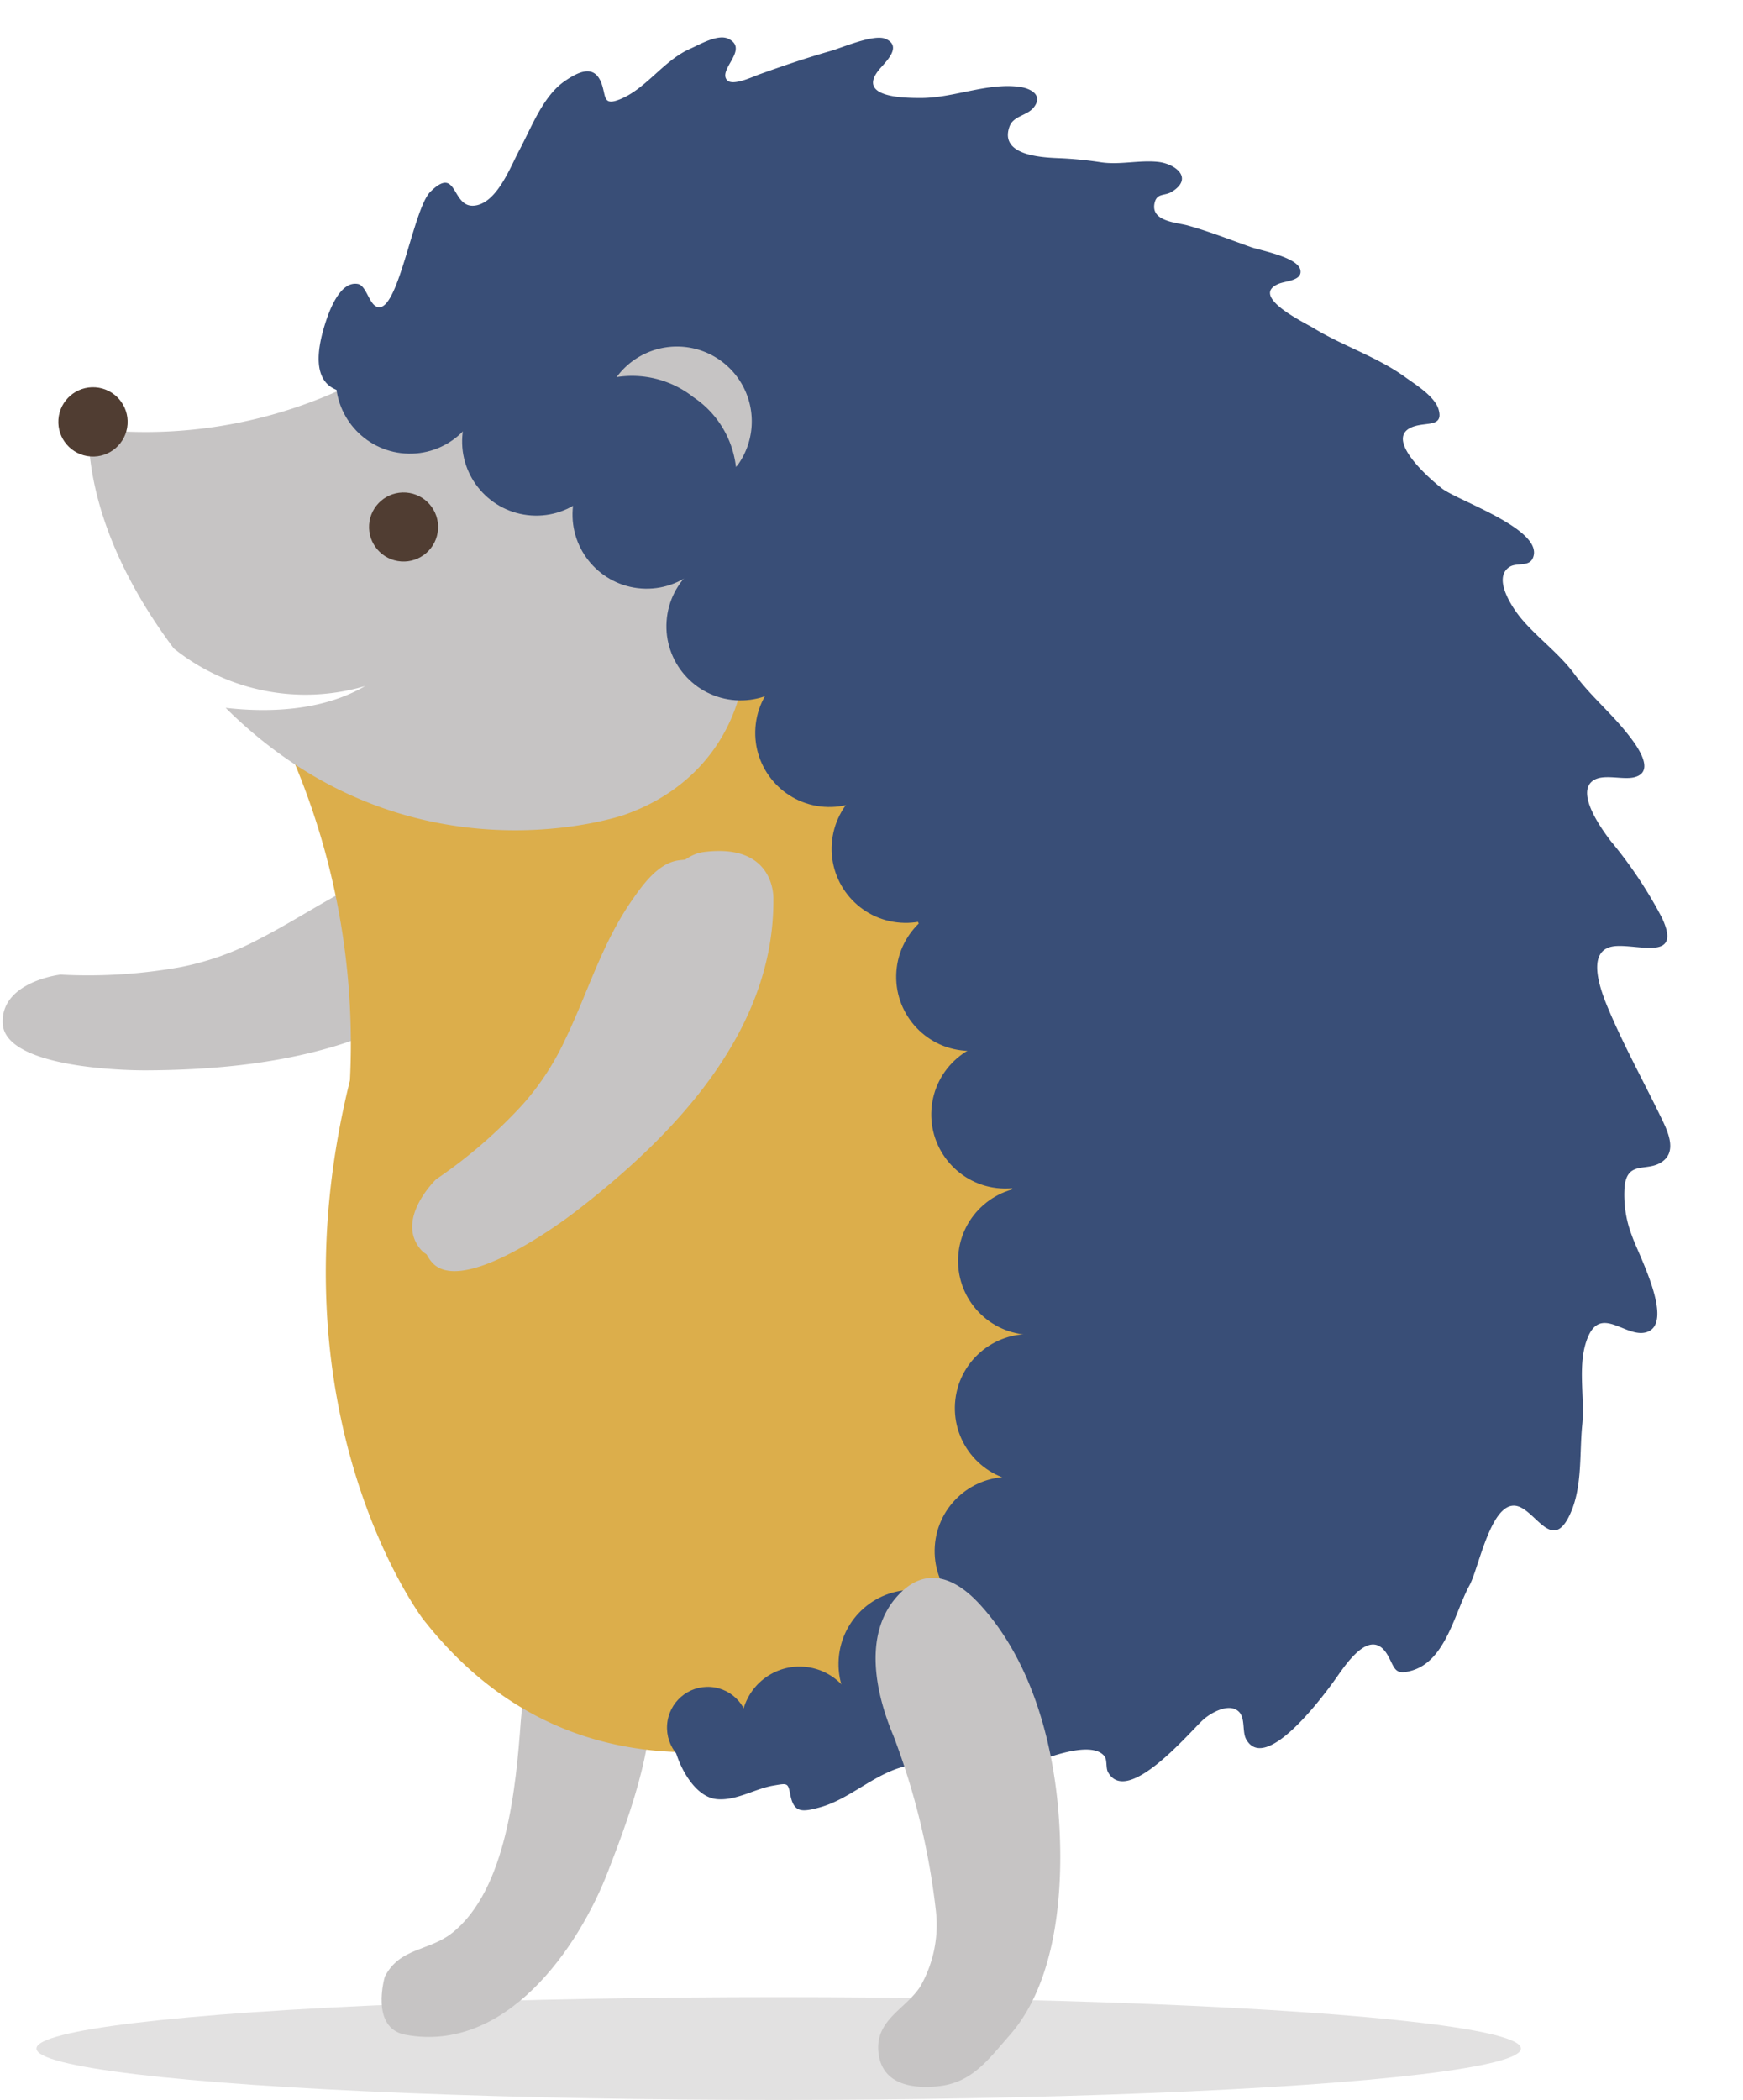 <svg xmlns="http://www.w3.org/2000/svg" width="150.133" height="180.877" viewBox="0 0 150.133 180.877"><defs><style>.a{fill:#e2e1e1;}.b,.f{fill:#c6c4c4;}.c{fill:#dcae4b;}.d{fill:#503d32;}.e{fill:#394e77;}.f{mix-blend-mode:multiply;isolation:isolate;}</style></defs><g transform="translate(-1262.541 -1619.169)"><ellipse class="a" cx="63.933" cy="4.429" rx="63.933" ry="4.429" transform="translate(1265.681 1791.188)"/><path class="b" d="M408.412,2920.465c.721,5.012-2.165,12.292-3.533,15.868-2.583,6.753-8.857,15.771-17.486,14.167-3.092-.575-1.777-5.007-1.777-5.007,1.3-2.52,3.788-2.181,5.777-3.747,4.744-3.733,5.53-12.739,5.929-18.2.64-8.741,5.485-8.333,5.486-8.333C406.444,2915.524,408,2917.632,408.412,2920.465Z" transform="translate(910.072 -1156.07)"/><g transform="matrix(0.998, 0.07, -0.07, 0.998, 1263.99, 1617.202)"><path class="b" d="M691.61,3076.192c4-2.386,7.554-5.466,12.007-7.27,1.59-.645,3.872-1.545,5.568-.718,5.644,2.752,2.781,6.675,2.781,6.676-6.217,9.639-18.5,12.4-29.169,13.184-1.973.146-12.136.6-12.56-3.187-.4-3.571,4.666-4.521,4.666-4.521a44.722,44.722,0,0,0,10.306-1.378A24.121,24.121,0,0,0,691.61,3076.192Z" transform="translate(-665.15 -2994.953)"/><path class="c" d="M634.5,3060.675q.69.812,1.335,1.62c1.328,1.66,13.3-1.34,14.369.28.92,1.4-10.471,3.9-8.953,6.826a62.689,62.689,0,0,1,7.179,27.913c-5.069,29.081,9.467,45.762,9.467,45.762,18.775,20.959,44.614,2.373,44.621,2.366a35.685,35.685,0,0,0,11.639-14.575c8.138-18.936-2.849-39.466-15.529-53.2-1.817-1.966-3.738-3.832-5.639-5.716-3.675-3.641-7.362-7.338-10.163-11.719-.312-.487-4.779-9.077-4.655-9.1Z" transform="translate(-613.175 -3004.573)"/><path class="b" d="M658.047,3050.411s.228-2.36,2.924-1.771a40.622,40.622,0,0,0,18.3-4.891,23.066,23.066,0,0,1,21.965.559,44.972,44.972,0,0,1,8.574,6.883,19.061,19.061,0,0,1,5.14,8.291c2.216,7.388-.542,15.524-8.76,19.069,0,0-17.991,7.755-34.871-6.792,3.537.152,8.229-.244,11.849-2.713a18.118,18.118,0,0,1-16.66-2.077C663.2,3063.146,659.137,3057.252,658.047,3050.411Z" transform="translate(-648.983 -3010.262)"/><ellipse class="d" cx="2.984" cy="2.984" rx="2.984" ry="2.984" transform="translate(6.236 34.753)"/><ellipse class="d" cx="2.973" cy="2.973" rx="2.973" ry="2.973" transform="translate(33.555 41.919)"/><g transform="translate(28.207)"><path class="e" d="M606.12,3049.448c.242-1,.981-3.751,2.557-3.588.809.085,1.116,1.884,1.96,1.869,1.737-.028,2.368-8.7,3.726-10.232,2.279-2.578,1.841,1.549,4.077.88,1.776-.532,2.65-3.515,3.316-5,.905-2.023,1.7-4.779,3.485-6.193,1.135-.9,2.384-1.6,3.118-.11.54,1.1.233,2.069,1.716,1.349,2.206-1.069,3.515-3.6,5.738-4.77.778-.407,2.29-1.465,3.222-1.083,1.879.767-.772,2.734.143,3.57.521.479,2.164-.454,2.674-.678,2-.884,3.995-1.72,6.047-2.467.94-.341,3.609-1.735,4.633-1.368,1.453.521.265,1.842-.287,2.573-2,2.653,2.211,2.4,3.693,2.294,2.784-.2,5.573-1.711,8.341-1.553,1.027.058,2.129.572,1.406,1.661-.534.806-1.72.831-1.992,1.847-.664,2.481,2.872,2.431,4.414,2.384a32.792,32.792,0,0,1,3.68.1c1.627.123,3.223-.427,4.85-.381,1.5.042,3.241,1.164,1.4,2.487-.589.422-1.263.178-1.408,1.037-.279,1.647,2,1.561,2.973,1.76,1.874.383,3.727.966,5.568,1.479.8.224,4.066.578,4.376,1.657.263.914-1.165,1.023-1.77,1.323-2.5,1.239,2.45,3.179,3.249,3.595,2.65,1.376,5.615,2.069,8.19,3.672.934.582,2.658,1.474,3.052,2.586.472,1.33-.7,1.178-1.727,1.483-3.31.979,1.309,4.477,2.5,5.269,1.474.979,9.154,2.938,8.2,5.452-.287.753-1.346.447-1.913.852-1.469,1.049.466,3.522,1.274,4.362,1.537,1.595,3.477,2.778,4.918,4.467,1.464,1.72,3.184,2.957,4.724,4.6.712.759,3.045,3.234,1.047,3.9-1,.334-2.763-.159-3.582.583-1.339,1.209,1.16,4.153,1.924,5.025a37.548,37.548,0,0,1,4.875,6.3c1.981,3.568-1.658,2.431-3.752,2.7-2.882.369-.918,4.252-.183,5.683,1.526,2.973,3.33,5.764,4.993,8.657.592,1.028,1.63,2.713.584,3.764-1.216,1.222-3.085.126-3.231,2.407a9.7,9.7,0,0,0,.938,4.3c.55,1.362,4.25,7.2,1.833,8.163-1.715.681-4.045-2.053-5.014.776-.8,2.351.112,5.151.039,7.563-.079,2.6.443,5.568-.619,8.033-1.2,2.783-2.678,0-4.215-.578-2.482-.928-3.154,5.431-3.875,7-1.116,2.432-1.572,6.62-4.436,7.684-1.45.538-1.471-.062-2.118-1.08-1.587-2.494-3.45.689-4.3,2.1-.765,1.275-5.472,8.824-7.4,5.894-.435-.66-.161-1.926-.9-2.411-.905-.6-2.335.365-2.937,1-1.063,1.118-5.987,7.92-7.839,5.053-.235-.36-.115-1.058-.422-1.371-1.754-1.779-8.27,2.29-10.062,2.934-1.9.683-4.932,2.992-5.322-.073-.156-1.234-.767-1.121-2.053-.628-2.417.926-4.278,3.058-6.678,3.9-1.49.524-2.193.631-2.6-.868-.293-1.068-.293-1.022-1.526-.721-1.586.389-3.072,1.531-4.752,1.505-1.852-.03-3.343-2.384-3.885-3.965a22.8,22.8,0,0,0,3.724-.626,34.13,34.13,0,0,0,4.269-1.4c4.115-1.641,7.607-4.847,11.278-7.326,9.032-6.1,10.616-17.335,9.316-27.469-1.612-12.565-6.982-25.253-13.024-36.316-6.414-11.744-14.4-24.989-25.541-32.669a77.059,77.059,0,0,0-14.58-7.416,33.432,33.432,0,0,0-6.933-1.736c-1.957-.335-2.883.358-4.743.332C605.265,3055.2,605.523,3051.916,606.12,3049.448Z" transform="translate(-605.754 -3021.564)"/><ellipse class="e" cx="6.382" cy="6.382" rx="6.382" ry="6.382" transform="translate(1.597 25.806)"/><ellipse class="e" cx="6.382" cy="6.382" rx="6.382" ry="6.382" transform="translate(12.82 30.367)"/><ellipse class="e" cx="6.382" cy="6.382" rx="6.382" ry="6.382" transform="translate(22.74 35.977)"/><ellipse class="e" cx="6.382" cy="6.382" rx="6.382" ry="6.382" transform="translate(31.477 45.004)"/><ellipse class="e" cx="6.382" cy="6.382" rx="6.382" ry="6.382" transform="translate(39.748 53.626)"/><ellipse class="e" cx="6.382" cy="6.382" rx="6.382" ry="6.382" transform="translate(47.007 63.119)"/><ellipse class="e" cx="6.382" cy="6.382" rx="6.382" ry="6.382" transform="translate(53.324 73.727)"/><ellipse class="e" cx="6.382" cy="6.382" rx="6.382" ry="6.382" transform="translate(57.166 85.336)"/><ellipse class="e" cx="6.382" cy="6.382" rx="6.382" ry="6.382" transform="translate(60.349 97.746)"/><ellipse class="e" cx="6.382" cy="6.382" rx="6.382" ry="6.382" transform="translate(60.96 110.422)"/><ellipse class="e" cx="6.382" cy="6.382" rx="6.382" ry="6.382" transform="translate(60.085 122.816)"/><ellipse class="e" cx="6.382" cy="6.382" rx="6.382" ry="6.382" transform="translate(52.509 133.092)"/><ellipse class="e" cx="5.019" cy="5.019" rx="5.019" ry="5.019" transform="translate(44.527 140.367)"/><ellipse class="e" cx="3.511" cy="3.511" rx="3.511" ry="3.511" transform="translate(38.17 142.663)"/><path class="e" d="M666.18,3042.64a8.537,8.537,0,0,0-6.688-1.5,6.462,6.462,0,0,1,10.752,7.172c-.055.084-.124.151-.183.23A8.391,8.391,0,0,0,666.18,3042.64Z" transform="translate(-635.103 -3011.963)"/></g><path class="e" d="M665.958,3061.657c1.581-15.118-7.269-8.665-7.269-8.665-2.277-10.132-9.53-4.211-9.53-4.211l2.353,12.948,6.321,5.017Z" transform="translate(-585.451 -3006.912)"/><path class="f" d="M669.128,3083.388c1.65-4.1,2.567-8.463,4.9-12.382.831-1.4,2.038-3.389,3.793-3.737,5.842-1.16,5.93,3.446,5.932,3.446.836,10.846-6.856,19.976-14.465,26.7-1.406,1.241-8.823,7.414-11.314,4.8-2.353-2.467.929-6.091.929-6.091a42.336,42.336,0,0,0,6.993-6.955A22.813,22.813,0,0,0,669.128,3083.388Z" transform="translate(-615.65 -2995.407)"/><path class="b" d="M668.231,3083.714c1.742-4.318,2.707-8.921,5.162-13.053.877-1.475,2.148-3.573,4-3.939,6.159-1.224,6.253,3.632,6.253,3.632.882,11.435-7.228,21.061-15.249,28.146-1.482,1.309-9.3,7.815-11.928,5.06-2.48-2.6.979-6.422.979-6.424a44.64,44.64,0,0,0,7.373-7.332A24.043,24.043,0,0,0,668.231,3083.714Z" transform="translate(-613.114 -2995.728)"/><path class="b" d="M665.311,3043.457a8.52,8.52,0,0,0-6.716-1.261,6.443,6.443,0,0,1,10.966,6.766c-.052.085-.118.156-.175.236A8.36,8.36,0,0,0,665.311,3043.457Z" transform="translate(-604.674 -3011.46)"/></g><path class="b" d="M350.3,2912.235c.04.042.081.085.122.128,4.422,4.764,6.35,11.7,6.851,18.038.484,6.117,0,14.359-4.2,19.144-1.88,2.14-3.244,4.113-6.2,4.407-2.348.233-4.91-.227-5.121-3.047-.2-2.7,2.36-3.613,3.606-5.531a10.658,10.658,0,0,0,1.349-6.571,61.791,61.791,0,0,0-3.646-15.023c-1.566-3.706-2.667-8.876.432-12.157C345.757,2909.219,348.2,2910.04,350.3,2912.235Z" transform="translate(996.442 -1155.084)"/></g></svg>
